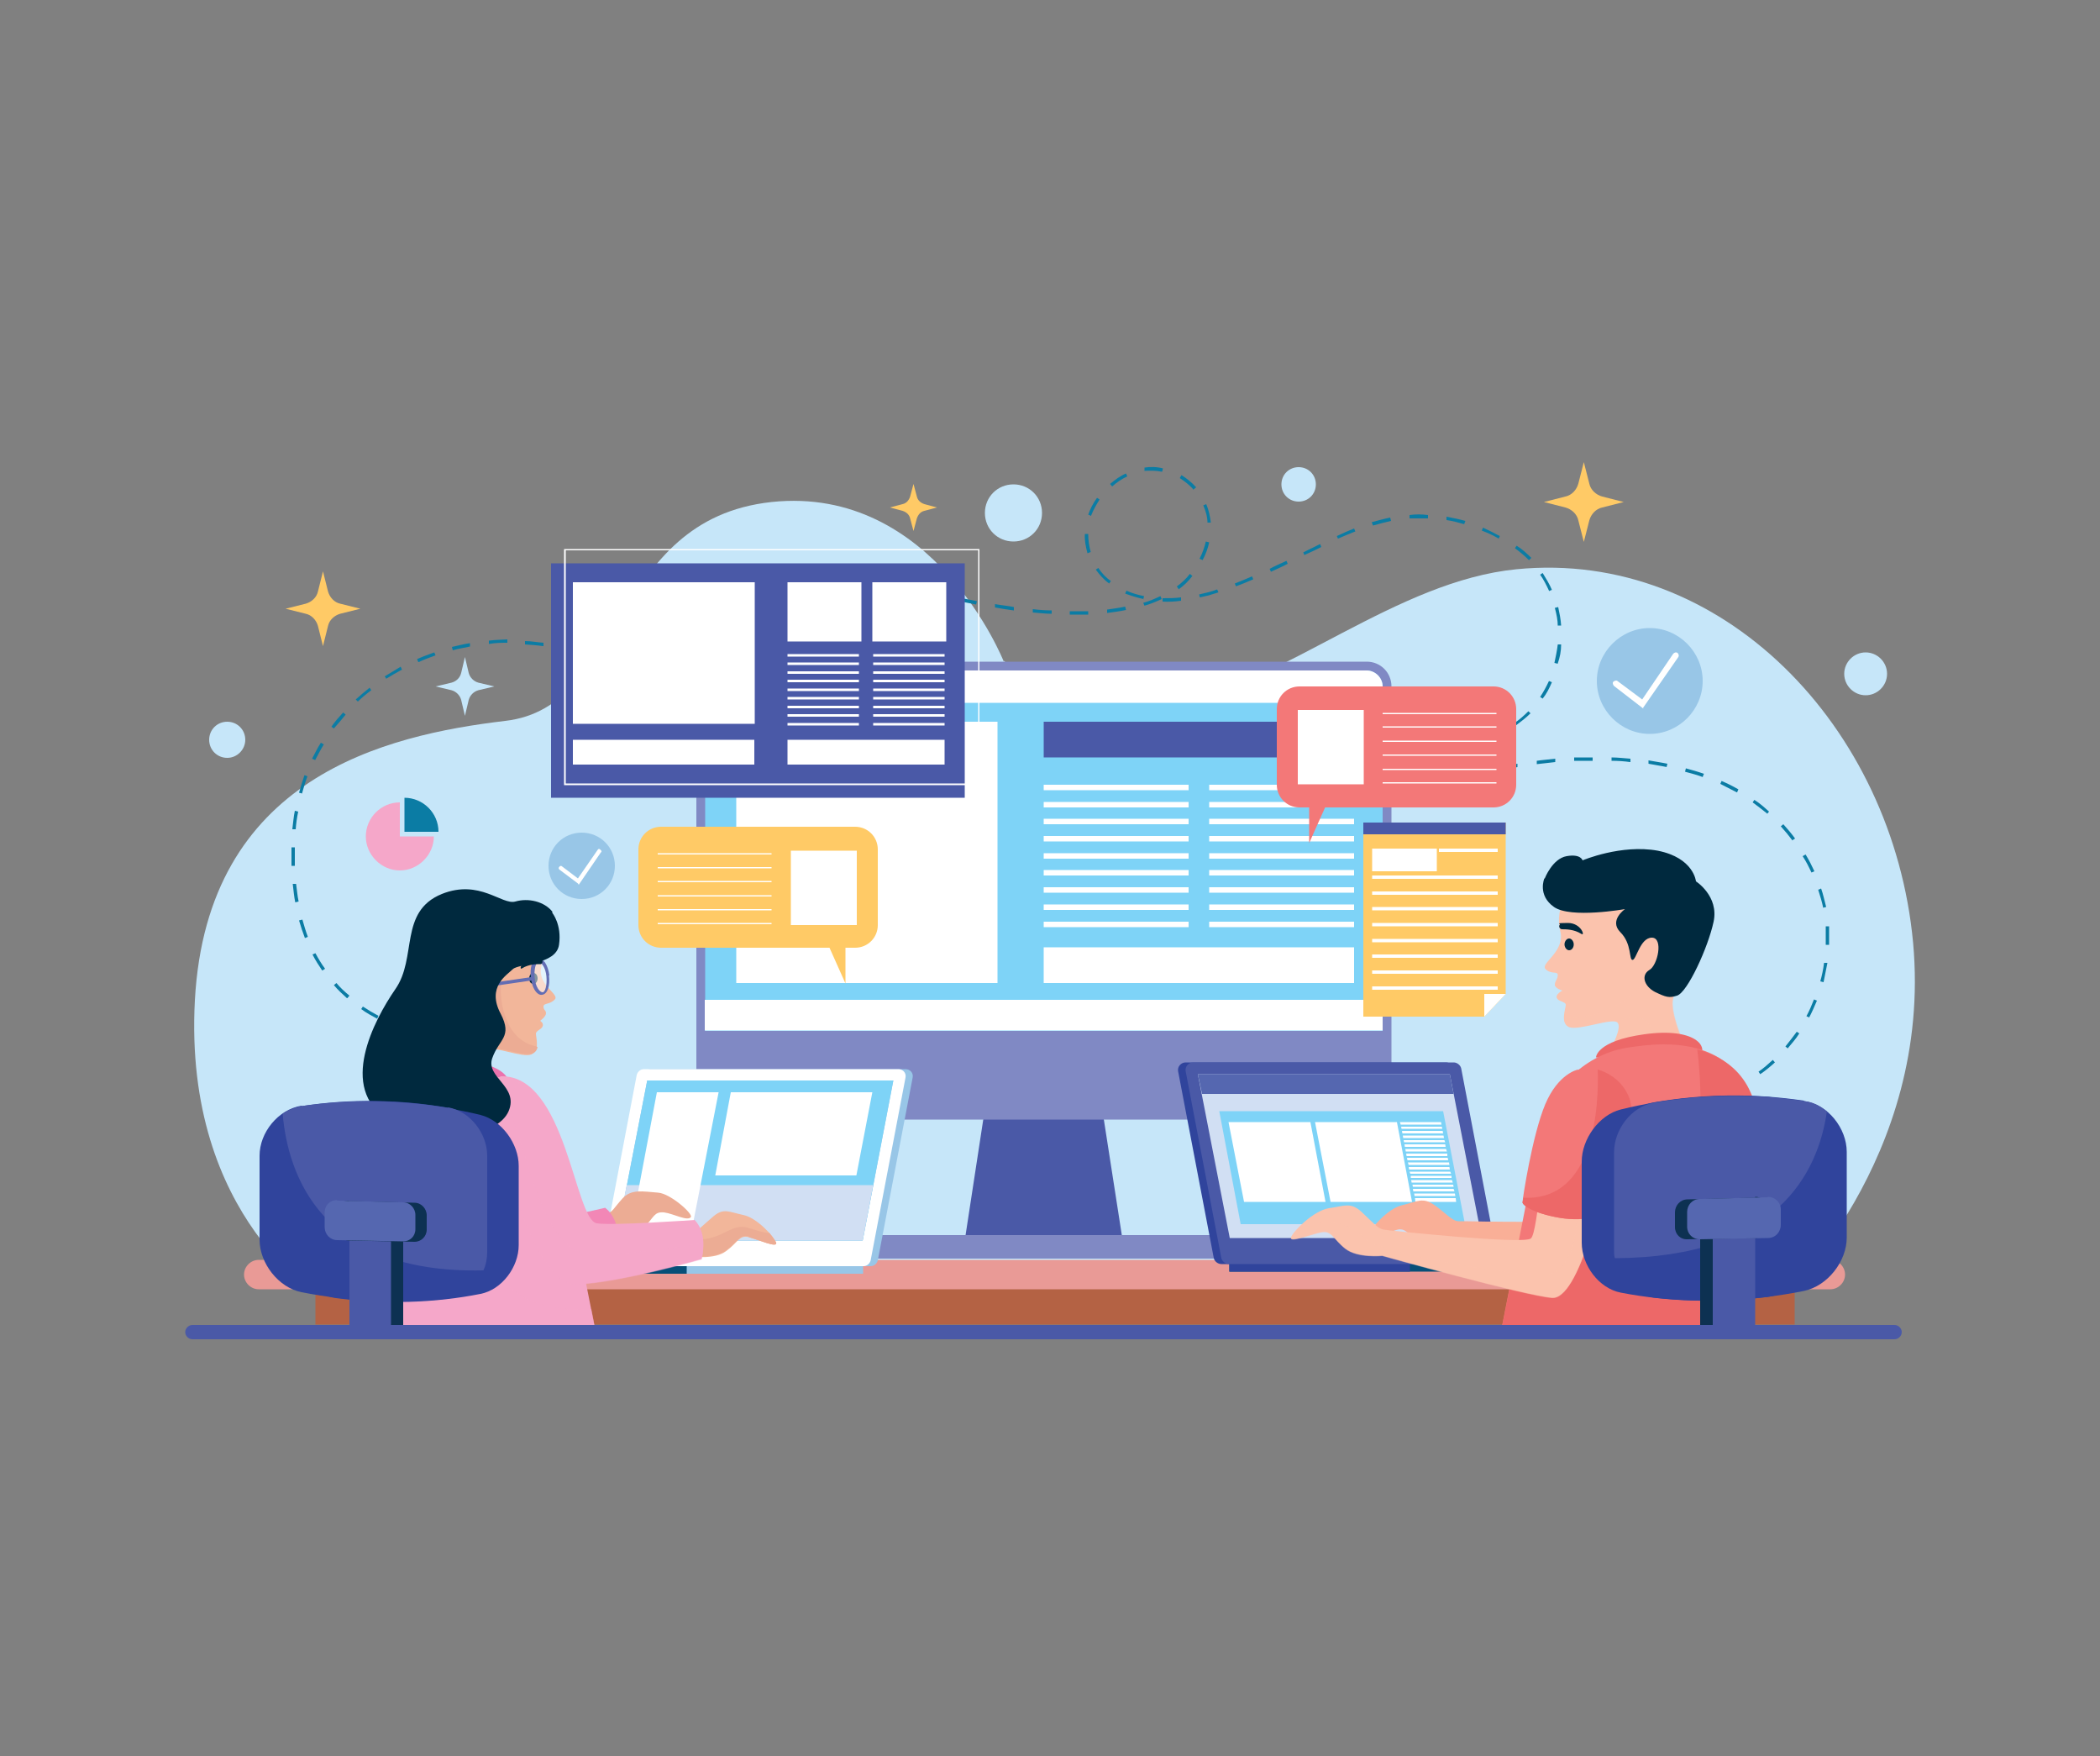 <?xml version="1.0" encoding="UTF-8"?>
<svg id="Layer_1" data-name="Layer 1" xmlns="http://www.w3.org/2000/svg" version="1.1" xmlns:xlink="http://www.w3.org/1999/xlink" viewBox="0 0 500 418">
  <rect x="0" y="0" width="500" height="418" fill="#808080" stroke="none"/>
  <defs>
    <style>
      .cls-1 {
        fill: #30449c;
      }

      .cls-1, .cls-2, .cls-3, .cls-4, .cls-5, .cls-6, .cls-7, .cls-8, .cls-9, .cls-10, .cls-11, .cls-12, .cls-13, .cls-14, .cls-15, .cls-16, .cls-17, .cls-18, .cls-19, .cls-20, .cls-21, .cls-22, .cls-23, .cls-24, .cls-25, .cls-26, .cls-27 {
        stroke-width: 0px;
      }

      .cls-2 {
        fill: #c6e6f9;
      }

      .cls-3 {
        fill: #4a59a7;
      }

      .cls-28 {
        mix-blend-mode: multiply;
      }

      .cls-28, .cls-29, .cls-30 {
        isolation: isolate;
      }

      .cls-28, .cls-30 {
        opacity: .5;
      }

      .cls-4 {
        fill: #d1dff3;
      }

      .cls-5 {
        fill: #7ed3f7;
      }

      .cls-6 {
        fill: #5567b0;
      }

      .cls-7 {
        fill: #f2b69a;
      }

      .cls-31 {
        clip-path: url(#clippath-2);
      }

      .cls-8 {
        fill: #0b7ca4;
      }

      .cls-9 {
        fill: #636db3;
      }

      .cls-10 {
        fill: #e99a96;
      }

      .cls-32 {
        clip-path: url(#clippath-6);
      }

      .cls-11 {
        fill: #f287b6;
      }

      .cls-12 {
        fill: #eb73ad;
      }

      .cls-13 {
        fill: none;
      }

      .cls-33 {
        clip-path: url(#clippath-7);
      }

      .cls-34 {
        clip-path: url(#clippath-1);
      }

      .cls-35 {
        clip-path: url(#clippath-4);
      }

      .cls-14 {
        fill: #ed6868;
      }

      .cls-15 {
        fill: #b46244;
      }

      .cls-16 {
        fill: #fbc3ad;
      }

      .cls-17 {
        fill: #8089c4;
      }

      .cls-18 {
        fill: #0d3152;
      }

      .cls-19 {
        fill: #ecac94;
      }

      .cls-36 {
        clip-path: url(#clippath-9);
      }

      .cls-37 {
        clip-path: url(#clippath);
      }

      .cls-20 {
        fill: #ffca66;
      }

      .cls-21 {
        fill: #00293e;
      }

      .cls-22 {
        fill: #98c6e7;
      }

      .cls-38 {
        clip-path: url(#clippath-3);
      }

      .cls-39 {
        clip-path: url(#clippath-8);
      }

      .cls-23 {
        fill: #f37878;
      }

      .cls-24 {
        fill: #fff;
      }

      .cls-40 {
        clip-path: url(#clippath-5);
      }

      .cls-25 {
        fill: #f5a7c9;
      }

      .cls-26 {
        fill: #074f78;
      }

      .cls-27 {
        fill: #f9af97;
      }
    </style>
    <clipPath id="clippath">
      <rect class="cls-13" x="372.3" y="216.3" width="33.6" height="32.4"/>
    </clipPath>
    <clipPath id="clippath-1">
      <rect class="cls-13" x="372.4" y="216.6" width="33.4" height="31.8"/>
    </clipPath>
    <clipPath id="clippath-2">
      <rect class="cls-13" x="307" y="270.2" width="75.7" height="39.3"/>
    </clipPath>
    <clipPath id="clippath-3">
      <rect class="cls-13" x="307.3" y="270.7" width="75.1" height="38.4"/>
    </clipPath>
    <clipPath id="clippath-4">
      <rect class="cls-13" x="85" y="254.5" width="57.2" height="63"/>
    </clipPath>
    <clipPath id="clippath-5">
      <rect class="cls-13" x="85.5" y="254.7" width="56.5" height="62.8"/>
    </clipPath>
    <clipPath id="clippath-6">
      <rect class="cls-13" x="116.2" y="256.3" width="51.5" height="49.7"/>
    </clipPath>
    <clipPath id="clippath-7">
      <rect class="cls-13" x="116.5" y="256.3" width="50.9" height="49.5"/>
    </clipPath>
    <clipPath id="clippath-8">
      <rect class="cls-13" x="126.7" y="228.5" width="4" height="8.1"/>
    </clipPath>
    <clipPath id="clippath-9">
      <rect class="cls-13" x="126.8" y="228.6" width="3.8" height="7.9"/>
    </clipPath>
  </defs>
  <g class="cls-29">
    <g id="Layer_1-2" data-name="Layer 1">
      <g>
        <g>
          <path class="cls-2" d="M248.1,122.1c0,3.8-3,6.8-6.8,6.8s-6.8-3-6.8-6.8,3-6.8,6.8-6.8,6.8,3,6.8,6.8"/>
          <path class="cls-2" d="M313.3,115.3c0,2.3-1.8,4.1-4.1,4.1s-4.1-1.8-4.1-4.1,1.8-4.1,4.1-4.1,4.1,1.8,4.1,4.1"/>
          <path class="cls-2" d="M449.3,160.4c0,2.8-2.3,5.1-5.1,5.1s-5.1-2.3-5.1-5.1,2.3-5.1,5.1-5.1,5.1,2.3,5.1,5.1"/>
          <path class="cls-2" d="M58.4,176.1c0,2.3-1.9,4.3-4.3,4.3s-4.3-1.9-4.3-4.3,1.9-4.3,4.3-4.3,4.3,1.9,4.3,4.3"/>
          <path class="cls-2" d="M239,157.5s-16.6-42.1-55.3-38c-38.7,4.2-34.7,48.8-63.4,52.1-28.6,3.4-71,13.4-73.9,66.5-2.8,52.2,30.8,71.2,30.8,71.2h346.8s36.2-33.4,31.5-84.9c-4.8-51.5-45.6-93.7-94.4-88.9-28.5,2.8-54.6,26.6-82.2,32.8-27.6,6.2-39.8-11-39.8-11"/>
          <path class="cls-22" d="M405.4,162.1c0,6.9-5.7,12.6-12.6,12.6s-12.6-5.7-12.6-12.6,5.7-12.6,12.6-12.6,12.6,5.7,12.6,12.6"/>
          <path class="cls-24" d="M391.3,168.7l-7-5.4c-.3-.3-.4-.8-.2-1,.3-.3.8-.4,1-.2l5.9,4.4,7.4-10.9c.3-.3.7-.4,1-.2.3.3.4.7.2,1l-8.4,12.1h0Z"/>
          <path class="cls-22" d="M146.4,206.1c0,4.4-3.5,7.9-7.9,7.9s-7.9-3.5-7.9-7.9,3.5-7.9,7.9-7.9,7.9,3.5,7.9,7.9"/>
          <path class="cls-24" d="M137.6,210.3l-4.4-3.3c-.2-.2-.3-.4,0-.7.2-.2.4-.3.7,0l3.7,2.8,4.7-6.8c.2-.3.4-.3.7,0s.3.4,0,.7l-5.2,7.6h0Z"/>
          <path class="cls-25" d="M95.2,191c-4.5,0-8.1,3.7-8.1,8.1s3.7,8.1,8.1,8.1,8.1-3.7,8.1-8.1h-8.1v-8.1Z"/>
          <path class="cls-8" d="M96.3,189.9v8.1h8.1c0-4.5-3.7-8.1-8.1-8.1"/>
          <rect class="cls-15" x="75.1" y="300.4" width="352.2" height="14.9"/>
          <polygon class="cls-3" points="267.3 295.3 229.7 295.3 235.9 254.8 261 254.8 267.3 295.3"/>
          <path class="cls-17" d="M325.4,157.5h-153.7c-3.3,0-5.9,2.6-5.9,5.9v97.2c0,3.3,2.6,5.9,5.9,5.9h153.7c3.3,0,5.9-2.6,5.9-5.9v-97.2c0-3.3-2.6-5.9-5.9-5.9"/>
          <path class="cls-5" d="M329.2,245.4v-82c0-2.1-1.8-3.8-3.8-3.8h-153.7c-2.1,0-3.8,1.8-3.8,3.8v82h161.4Z"/>
          <path class="cls-24" d="M329.2,167.3v-3.9c0-2.1-1.8-3.8-3.8-3.8h-153.7c-2.1,0-3.8,1.8-3.8,3.8v3.9h161.4Z"/>
          <rect class="cls-24" x="167.8" y="238" width="161.4" height="7.3"/>
          <path class="cls-17" d="M294.4,294h-91.6c-1.6,0-2.8,1.3-2.8,2.8s1.3,2.8,2.8,2.8h91.6c1.6,0,2.8-1.3,2.8-2.8s-1.3-2.8-2.8-2.8"/>
          <rect class="cls-24" x="175.3" y="171.8" width="62.2" height="62.2"/>
          <rect class="cls-3" x="248.5" y="171.8" width="73.9" height="8.5"/>
          <rect class="cls-24" x="248.5" y="186.8" width="34.5" height="1.3"/>
          <rect class="cls-24" x="287.9" y="186.8" width="34.5" height="1.3"/>
          <rect class="cls-24" x="248.5" y="190.9" width="34.5" height="1.3"/>
          <rect class="cls-24" x="287.9" y="190.9" width="34.5" height="1.3"/>
          <rect class="cls-24" x="248.5" y="194.9" width="34.5" height="1.3"/>
          <rect class="cls-24" x="287.9" y="194.9" width="34.5" height="1.3"/>
          <rect class="cls-24" x="248.5" y="199" width="34.5" height="1.3"/>
          <rect class="cls-24" x="287.9" y="199" width="34.5" height="1.3"/>
          <rect class="cls-24" x="248.5" y="203.1" width="34.5" height="1.3"/>
          <rect class="cls-24" x="287.9" y="203.1" width="34.5" height="1.3"/>
          <rect class="cls-24" x="248.5" y="207.1" width="34.5" height="1.3"/>
          <rect class="cls-24" x="287.9" y="207.1" width="34.5" height="1.3"/>
          <rect class="cls-24" x="248.5" y="211.2" width="34.5" height="1.3"/>
          <rect class="cls-24" x="287.9" y="211.2" width="34.5" height="1.3"/>
          <rect class="cls-24" x="248.5" y="215.3" width="34.5" height="1.3"/>
          <rect class="cls-24" x="287.9" y="215.3" width="34.5" height="1.3"/>
          <rect class="cls-24" x="248.5" y="219.4" width="34.5" height="1.3"/>
          <rect class="cls-24" x="287.9" y="219.4" width="34.5" height="1.3"/>
          <rect class="cls-24" x="248.5" y="225.5" width="73.9" height="8.5"/>
          <polygon class="cls-20" points="358.5 236.6 358.5 195.8 324.6 195.8 324.6 242 353.4 242 358.5 236.6"/>
          <rect class="cls-24" x="326.7" y="202" width="15.4" height="5.4"/>
          <rect class="cls-3" x="324.6" y="195.8" width="33.9" height="2.8"/>
          <rect class="cls-24" x="342.6" y="202" width="14" height=".8"/>
          <rect class="cls-24" x="326.7" y="208.4" width="29.9" height=".8"/>
          <rect class="cls-24" x="326.7" y="212.2" width="29.9" height=".8"/>
          <rect class="cls-24" x="326.7" y="215.9" width="29.9" height=".8"/>
          <rect class="cls-24" x="326.7" y="219.7" width="29.9" height=".8"/>
          <rect class="cls-24" x="326.7" y="223.5" width="29.9" height=".8"/>
          <rect class="cls-24" x="326.7" y="227.2" width="29.9" height=".8"/>
          <rect class="cls-24" x="326.7" y="231" width="29.9" height=".8"/>
          <rect class="cls-24" x="326.7" y="234.8" width="29.9" height=".8"/>
          <polygon class="cls-24" points="358.5 236.6 353.4 242 353.4 236.6 358.5 236.6"/>
          <path class="cls-10" d="M435.8,299.9H61.6c-1.9,0-3.5,1.6-3.5,3.5s1.6,3.5,3.5,3.5h374.2c1.9,0,3.5-1.6,3.5-3.5s-1.6-3.5-3.5-3.5"/>
          <rect class="cls-26" x="292.7" y="300.4" width="94.3" height="2.3"/>
          <rect class="cls-1" x="292.7" y="300.4" width="43" height="2.3"/>
          <path class="cls-1" d="M352.8,300.9h-62c-.8,0-1.6-.6-1.8-1.4l-8.5-44.5c-.2-1.1.7-2.1,1.8-2.1h62c.8,0,1.6.6,1.8,1.4l8.5,44.5c.2,1.1-.7,2.1-1.8,2.1"/>
          <path class="cls-3" d="M354.6,300.9h-62c-.8,0-1.6-.6-1.8-1.4l-8.5-44.5c-.2-1.1.7-2.1,1.8-2.1h62c.8,0,1.6.6,1.8,1.4l8.5,44.5c.2,1.1-.7,2.1-1.8,2.1"/>
          <polygon class="cls-4" points="352.8 294.7 345.2 255.7 285.2 255.7 292.8 294.7 352.8 294.7"/>
          <polygon class="cls-5" points="290.3 264.5 295.4 291.4 348.8 291.4 343.6 264.5 290.3 264.5"/>
          <polygon class="cls-24" points="335.6 278.9 335.8 279.4 345.5 279.4 345.3 278.9 335.6 278.9"/>
          <polygon class="cls-24" points="335.9 279.9 335.9 280.4 345.6 280.4 345.6 279.9 335.9 279.9"/>
          <polygon class="cls-24" points="335.4 277.8 335.5 278.4 345.2 278.4 345.1 277.8 335.4 277.8"/>
          <polygon class="cls-24" points="335.2 276.7 335.4 277.3 345.1 277.3 345 276.7 335.2 276.7"/>
          <polygon class="cls-24" points="336 280.9 336.1 281.5 345.9 281.5 345.7 280.9 336 280.9"/>
          <polygon class="cls-24" points="336.3 282 336.4 282.5 346.1 282.5 346 282 336.3 282"/>
          <polygon class="cls-24" points="343.2 267.7 343.1 267.1 333.3 267.1 333.5 267.7 343.2 267.7"/>
          <polygon class="cls-24" points="336.4 283 336.5 283.6 346.3 283.6 346.1 283 336.4 283"/>
          <polygon class="cls-24" points="346.5 284.7 346.4 284.1 336.7 284.1 336.8 284.7 346.5 284.7"/>
          <polygon class="cls-24" points="333.6 268.2 333.7 268.7 343.4 268.7 343.3 268.2 333.6 268.2"/>
          <polygon class="cls-24" points="335 275.6 335.1 276.2 344.8 276.2 344.7 275.6 335 275.6"/>
          <polygon class="cls-24" points="334.2 271.4 334.3 271.9 344.1 271.9 343.9 271.4 334.2 271.4"/>
          <polygon class="cls-24" points="334 270.3 334.1 270.9 343.8 270.9 343.7 270.3 334 270.3"/>
          <polygon class="cls-24" points="336.9 285.2 337 286.1 346.7 286.1 346.6 285.2 336.9 285.2"/>
          <polygon class="cls-24" points="333.8 269.2 333.9 269.8 343.6 269.8 343.5 269.2 333.8 269.2"/>
          <polygon class="cls-24" points="334.4 272.4 334.5 273 344.2 273 344.1 272.4 334.4 272.4"/>
          <polygon class="cls-24" points="334.8 274.6 334.9 275.2 344.6 275.2 344.6 274.6 334.8 274.6"/>
          <polygon class="cls-24" points="334.6 273.5 334.7 274.1 344.5 274.1 344.3 273.5 334.6 273.5"/>
          <polygon class="cls-24" points="315.6 286.1 312 267.1 292.5 267.1 296.2 286.1 315.6 286.1"/>
          <polygon class="cls-24" points="336.2 286.1 332.6 267.1 313.1 267.1 316.8 286.1 336.2 286.1"/>
          <polygon class="cls-6" points="346.1 260.4 345.2 255.7 285.2 255.7 286.2 260.4 346.1 260.4"/>
          <path class="cls-8" d="M96.1,244.9s-.8-.2-2.2-.7l.3-.7c1.3.4,2.1.6,2.1.6l-.2.8h0Z"/>
          <path class="cls-8" d="M89.8,242.5c-1.3-.7-2.6-1.4-3.8-2.3l.4-.6c1.2.8,2.4,1.5,3.7,2.2l-.3.7h0ZM82.6,237.6c-1.1-1-2.2-2-3.1-3.1l.6-.5c.9,1.1,2,2.1,3.1,3l-.5.6h0ZM76.7,231c-.8-1.2-1.6-2.4-2.3-3.8l.7-.3c.7,1.3,1.4,2.5,2.3,3.7l-.6.4h0ZM72.6,223.3c-.5-1.3-1-2.8-1.4-4.2l.8-.2c.4,1.4.8,2.8,1.3,4.1l-.7.3ZM70.3,214.8c-.3-1.4-.4-2.8-.6-4.4h.8c.2,1.4.3,2.8.6,4.2l-.8.2ZM69.4,206.1v-4.4h.8v4.4h-.8ZM70.4,197.4h-.8c.2-1.5.3-3,.6-4.4l.8.2c-.3,1.4-.5,2.8-.6,4.3M72,188.9l-.8-.2c.4-1.4.8-2.8,1.3-4.2l.7.3c-.5,1.3-.9,2.7-1.3,4.1M75,180.9l-.7-.3c.7-1.3,1.3-2.6,2.1-3.8l.7.4c-.8,1.3-1.4,2.5-2.1,3.8M79.5,173.4l-.6-.4c.8-1.2,1.8-2.3,2.8-3.4l.6.5c-.9,1.1-1.8,2.2-2.8,3.3M85.2,167l-.5-.5c1.1-1,2.2-1.9,3.3-2.8l.4.6c-1.2.9-2.3,1.8-3.3,2.8M92,161.6l-.4-.6c1.3-.8,2.5-1.5,3.8-2.3l.3.7c-1.3.7-2.5,1.4-3.8,2.2M99.6,157.6l-.3-.7c1.3-.6,2.7-1.1,4.1-1.6l.3.7c-1.3.5-2.8,1-4,1.6M137.8,155.6c-1.3-.4-2.8-.8-4.2-1.1l.2-.8c1.4.3,2.8.7,4.3,1.2,0,0-.3.7-.3.7ZM107.8,154.8l-.2-.8c1.4-.3,2.8-.7,4.3-.9v.8c-1.3.3-2.8.5-4.1.9M129.3,153.8c-1.4-.2-2.8-.3-4.3-.4v-.8c1.5,0,2.9.3,4.4.4v.8h-.2ZM116.4,153.3v-.8c1.4-.2,2.8-.2,4.4-.3v.8c-1.4,0-2.8,0-4.4.3"/>
          <path class="cls-8" d="M144,158c-.7-.3-1.3-.6-2-.8l.3-.7c.7.3,1.4.6,2.1.9l-.3.7h0Z"/>
          <path class="cls-8" d="M344.5,176.8v-.8h3.7v.8c-1.2,0-2.4,0-3.7,0M352.7,176.2l-.2-.8c1.4-.3,2.8-.8,4.2-1.3l.3.7c-1.3.6-2.8,1-4.3,1.3M361,172.7l-.4-.6c1.2-.8,2.3-1.8,3.3-2.8l.5.5c-1.1,1.1-2.3,2-3.5,2.9M367.3,166.3l-.6-.4c.8-1.2,1.5-2.5,2.1-3.8l.7.3c-.6,1.4-1.3,2.8-2.2,3.9M370.9,158l-.8-.2c.3-1.4.6-2.8.8-4.4h.8c0,1.6-.3,3.1-.8,4.5M250.3,146.1c-1.4,0-2.9-.2-4.4-.3v-.8c1.6.2,3.1.3,4.5.3v.8h0ZM254.7,146.3v-.8h4.4v.8h-4.4M241.3,145.3c-1.4-.2-2.9-.4-4.4-.7v-.8c1.6.3,3.1.4,4.5.7v.8h0ZM263.6,145.9v-.8c1.4-.2,2.9-.4,4.3-.7l.2.8c-1.4.3-2.9.5-4.4.7M232.4,143.9c-2.7-.5-4.4-.9-4.4-.9l.2-.8s1.7.4,4.4.9l-.2.8h0ZM370.9,149.1c0-1.5-.3-2.9-.7-4.4l.8-.2c.3,1.4.6,2.9.7,4.4h-.8ZM272.5,144.2l-.3-.7c1.5-.4,2.8-1,4.1-1.6l.3.7c-1.3.6-2.7,1.2-4.2,1.6M276.8,143.2v-.8c1.4,0,2.9,0,4.4-.2v.8c-1.4.2-3,.3-4.4.2M272.3,142.6c-1.5-.3-3-.8-4.4-1.3l.3-.7c1.3.6,2.7,1,4.2,1.3l-.2.8h0ZM285.7,142.3l-.2-.8c.7-.2,1.4-.3,2.1-.5.8-.2,1.4-.4,2.2-.7l.3.7c-.8.3-1.4.4-2.2.7-.8.2-1.4.3-2.2.5M280.6,140.2l-.4-.6c1.2-.9,2.3-1.9,3.1-3l.6.5c-.9,1.2-2,2.3-3.3,3.2M264.1,138.9c-1.3-.9-2.3-2.1-3.2-3.3l.6-.4c.8,1.2,1.8,2.3,3,3.1l-.4.6h0ZM294.3,139.6l-.3-.7c1.3-.5,2.7-1.1,4.1-1.7l.3.7c-1.4.6-2.8,1.2-4.2,1.7M368.8,140.6c-.6-1.3-1.3-2.7-2.1-3.8l.6-.4c.8,1.3,1.6,2.6,2.2,4l-.7.3h0ZM302.6,136.1l-.3-.7c1.3-.7,2.7-1.3,4-1.9l.3.7c-1.3.7-2.7,1.3-4,1.9M286.3,133.3l-.7-.3c.7-1.3,1.2-2.8,1.5-4.1l.8.2c-.3,1.4-.8,2.8-1.6,4.3M258.9,131.6c-.4-1.5-.7-3-.6-4.5h.8c0,1.5.2,2.9.6,4.3l-.8.3ZM310.6,132.2l-.3-.7c1.3-.7,2.7-1.3,4-2l.3.7c-1.3.7-2.7,1.3-4,1.9M364,133.3c-1-1-2.2-2-3.3-2.8l.4-.6c1.3.8,2.4,1.8,3.5,2.9l-.5.5h0ZM318.6,128.3l-.3-.7c1.5-.7,2.8-1.3,4.1-1.8l.3.7c-1.3.5-2.7,1.1-4.1,1.7M356.8,128.2c-1.3-.8-2.7-1.4-4-1.9l.3-.7c1.3.6,2.7,1.3,4,2l-.3.7h0ZM287.5,124.5c0-1.4-.4-2.8-1-4.2l.7-.3c.6,1.4.9,2.9,1.1,4.4h-.8,0ZM259.8,122.8l-.7-.3c.5-1.4,1.2-2.8,2.1-4l.6.4c-.8,1.3-1.5,2.5-2,3.8M326.9,125.1l-.3-.8c1.5-.4,2.9-.8,4.4-1.1l.2.8c-1.4.3-2.8.7-4.3,1.1M348.7,124.8c-1.4-.4-2.8-.8-4.3-1v-.8c1.6.3,3.1.6,4.5,1l-.3.8ZM335.6,123.4v-.8c1.4-.2,2.9-.2,4.4,0v.8c-1.5,0-2.9,0-4.4,0M264.8,115.8l-.5-.6c1.2-1,2.4-1.9,3.8-2.5l.3.7c-1.3.6-2.5,1.4-3.6,2.4M284.2,116.6c-.9-1.1-2.1-2-3.3-2.8l.4-.7c1.3.8,2.5,1.8,3.5,2.9,0,0-.6.5-.6.5ZM272.5,112.1v-.8c1.4-.2,2.9-.2,4.4.2l-.2.8c-1.4-.3-2.8-.3-4.4-.2"/>
          <path class="cls-8" d="M411,259.7l-.3-.8c1.3-.4,2.8-1,4.1-1.7l.3.7c-1.3.7-2.8,1.3-4.2,1.7M419.1,255.7l-.4-.6c1.2-.8,2.3-1.8,3.4-2.8l.5.6c-1.1,1-2.3,2-3.5,2.8M425.7,249.6l-.6-.5c.9-1.1,1.8-2.3,2.7-3.5l.6.4c-.8,1.3-1.8,2.4-2.8,3.6M430.8,242.2l-.7-.3c.7-1.3,1.3-2.7,1.8-4l.7.3c-.6,1.4-1.2,2.8-1.9,4.1M434.2,233.8l-.8-.2c.4-1.4.7-2.8.9-4.4h.8c-.3,1.6-.6,3.1-.9,4.5M435.5,224.9h-.8v-1.4c0-1,0-2,0-3h.8c0,.9,0,2,0,3v1.4M434.1,216.1c-.3-1.4-.7-2.8-1.2-4.3l.7-.3c.5,1.4.8,2.9,1.2,4.4l-.8.2h0ZM431.3,207.7c-.6-1.3-1.3-2.7-2.1-3.9l.7-.4c.8,1.3,1.5,2.7,2.1,4l-.7.3ZM426.8,200.1c-.9-1.2-1.8-2.3-2.8-3.4l.6-.5c1,1.1,2,2.3,2.8,3.4l-.6.4h0ZM420.8,193.7c-1.1-.9-2.3-1.8-3.5-2.7l.4-.6c1.3.8,2.4,1.8,3.5,2.8l-.5.6h0ZM413.5,188.6c-1.3-.7-2.6-1.3-3.9-2l.3-.7c1.4.6,2.8,1.3,4,2l-.3.7h0ZM405.5,185c-1.3-.5-2.8-.9-4.3-1.3l.2-.8c1.5.4,2.9.8,4.3,1.3l-.3.7h0ZM357.1,183.4l-.2-.8s1.7-.4,4.4-.8v.8c-2.6.4-4.2.8-4.3.8M396.9,182.6c-1.4-.3-2.9-.5-4.4-.8v-.8c1.6.3,3.1.5,4.5.8l-.2.8h0ZM365.9,181.9v-.8c1.3-.2,2.8-.3,4.4-.5v.8c-1.4.2-2.9.3-4.4.5M388.1,181.4c-1.4-.2-2.9-.3-4.4-.3v-.8c1.5,0,3,.2,4.5.3v.8h0ZM374.8,181.1v-.8c1.4,0,3,0,4.4,0v.8c-1.4,0-2.9,0-4.4,0"/>
          <path class="cls-16" d="M400.6,247.8s-3-6.8-2.3-10c1-4.6,11.5-14.9,5.8-24.1-5.7-9.2-15.9-9.7-23.1-7.1-7.3,2.6-11,9.3-9.5,15.1,1.2,4.9-4.9,7.6-3.5,9,1.3,1.3,2.9.4,2.9,1.4s-.7,1.4-.7,2.3,1.8,1.4,1.8,1.4c0,0-1.8.9-1.3,1.8.3.8,2.1.8,2.1,1.6s-1.4,4.4.8,5.3c2.3.9,10.3-2.3,11.5-1.1s-1.5,6-1.5,6l16.9-1.4h0Z"/>
        </g>
        <g>
          <g class="cls-28">
            <g class="cls-37">
              <g class="cls-34">
                <path class="cls-16" d="M386.8,238.1c-6.2,4-11.5,4.4-14.4,4.2,0,.8.3,1.7,1.3,2,2.3.8,9.8-2.2,11.5-1.2,2.1-.7,3.9-1.1,5.6-.6,3,1,2.5,4.2,2.8,5.8l7.1-.6s-3-6.8-2.3-10c.8-4.1,9.3-12.8,7.1-21.1-4.6.9-9.2,2.3-9.2,2.3,0,0,0,13.2-9.5,19.2"/>
              </g>
            </g>
          </g>
          <path class="cls-14" d="M380,251.7s0-3.9,11.5-5.5c12.1-1.7,15.6,3,13,5.5-2.5,2.5-24.5,0-24.5,0"/>
          <path class="cls-27" d="M385.8,263.5c-2.7,2.7-1.8,24.5-3.4,26.2s-33.6,1-33.6,1h-1.5c-1.5,0-2.9-1.8-5.7-3.8s-4.1-.9-7.8,0c-3.6.8-8,6.2-8.4,7.7-.3,1.4,4.6-1.1,7-1.8,2.4-.8,2.9,1.3,6,3.4s9,.9,9,.9c0,0,34.6,6.5,41.1,6.5s10.2-26.2,10.2-33-10.4-9.8-13.1-7.1"/>
          <path class="cls-23" d="M366.4,270.6c2.2-11,10.5-19.4,20.9-21.2,2.7-.4,5.6-.8,8.9-.8,17.8,0,22.9,12.5,22.9,24.6s-6.4,44.1-6.4,44.1h-55.4l9.2-46.8h0Z"/>
          <path class="cls-14" d="M404.1,249.7c.4,3.2.8,7.6.8,13.8,0,27.9-16.9,33.3-24.9,33.3s-12.4-.5-18.5-.6l-4.2,21.3h55.4s6.4-32,6.4-44.1-3.5-20.4-15-23.6"/>
          <path class="cls-16" d="M370.1,268.9c-2.9,2.4-3.8,24.3-5.6,25.9-1.8,1.5-33.5-1.9-33.5-1.9l-1.5-.2c-1.5-.2-2.8-1.9-5.4-4.3-2.6-2.3-4-1.3-7.7-.8-3.7.6-8.5,5.5-9,6.9-.5,1.4,4.7-.7,7.2-1.2s2.8,1.6,5.7,3.9c2.9,2.3,8.8,1.7,8.8,1.7,0,0,34,9.5,40.4,10,6.4.6,12.4-25.3,13-32,.6-6.8-9.5-10.6-12.4-8.2"/>
        </g>
        <g>
          <g class="cls-28">
            <g class="cls-31">
              <g class="cls-38">
                <path class="cls-16" d="M382.5,277.1c.3-2.7-1.2-4.9-3.2-6.4-2.2,6.7-3.8,14-3.8,14,0,0,1.4,18.8-8.2,18.8s-39.1-5.6-41.8-8.3-5.9-4.4-9.9-4.1c-2,0-4.4.8-5.9.7-1.3,1.2-2.1,2.3-2.3,2.8-.5,1.4,4.7-.7,7.2-1.2s2.8,1.6,5.7,3.9c2.9,2.3,8.8,1.7,8.8,1.7,0,0,34,9.5,40.4,10,6.4.6,12.4-25.3,13-32"/>
              </g>
            </g>
          </g>
          <path class="cls-23" d="M375.7,254.6s-4.7.9-7.8,8.3c-3.1,7.4-5.4,22.6-5.4,23.3,0,.7,2.5,2.6,8.9,3.7,6.4,1,11.6-1,11.6-1,0,0,6.9-20.2,5.2-26.6-1.8-6.5-9-9-12.5-7.6"/>
          <path class="cls-14" d="M388.2,262.2c-1.2-4.2-4.6-6.7-7.8-7.6.3,8.3-.6,31.4-17.7,30.5,0,.6-.2,1-.2,1.1,0,.7,2.5,2.6,8.9,3.7s11.6-1,11.6-1c0,0,6.9-20.2,5.2-26.6"/>
          <path class="cls-1" d="M421.1,261.1c-12-.8-23.8.2-35.2,3-5.2,1.3-9.3,7.1-9.3,12.4v19.3c0,5.4,4.1,10.9,9.3,11.9,11.4,2.2,23.3,2.5,35.2,1,5.6-.8,10.2-6.3,10.2-11.9v-24.4c0-5.6-4.5-10.9-10.2-11.3"/>
          <path class="cls-1" d="M429.5,262c-12.1-1.8-24.1-1.6-35.7.4-5.4.9-9.5,6.4-9.5,11.8v23.4c0,5.4,4.2,10.6,9.5,11.3,11.6,1.3,23.7.8,35.7-1.6,5.7-1.2,10.2-7.1,10.2-12.7v-20.4c0-5.6-4.5-11.4-10.2-12.1"/>
          <path class="cls-3" d="M434.9,264.5c-1.6-1.3-3.3-2.2-5.4-2.4-12.1-1.8-24.1-1.6-35.7.4-5.4.9-9.5,6.4-9.5,11.8v23.4c0,.6,0,1.3.2,1.8,38.5-.2,48.4-20.2,50.5-35.1"/>
          <path class="cls-18" d="M409.8,289.1h0c-2.8,0-5,2.3-5,5.1v22.7h10v-22.8c0-2.8-2.3-5-5-4.9"/>
          <path class="cls-3" d="M412.8,289.1h0c-2.8,0-5,2.3-5,5.2v22.7h10.1v-22.9c0-2.8-2.3-5-5.1-4.9"/>
          <path class="cls-18" d="M417.9,285.1l-16.1.4c-1.7,0-3,1.4-3,3.1v3.5c0,1.7,1.3,3,3,2.9l16.1-.3c1.7,0,3.1-1.4,3.1-3.2v-3.6c0-1.7-1.4-3-3.1-3"/>
          <path class="cls-6" d="M420.9,285l-16.2.4c-1.7,0-3,1.4-3,3.1v3.5c0,1.7,1.3,3,3,3l16.2-.3c1.8,0,3.1-1.4,3.1-3.2v-3.6c0-1.7-1.4-3-3.1-3"/>
          <path class="cls-21" d="M367.7,209.1s-1.7,4,2.3,6.8,16.9.5,16.9.5c0,0-3.9,2.7-1.1,5.5,2.8,2.8,2,6.6,2.9,6.6s1.8-5.3,4.6-5.3,1.4,6.6-.6,7.7c-2,1.2-1.3,3.8,1.3,5.2,2.7,1.3,3.4,1.5,5.3.9,2.5-.8,7.4-11.5,8.7-17.6s-4.2-9.6-4.2-9.6c0,0-.5-5.6-9.1-7.3-8.7-1.6-17.9,2.3-17.9,2.3,0,0-.4-1.6-3.8-1s-5.2,5.3-5.2,5.3"/>
          <path class="cls-21" d="M374.7,224.8c0,.8-.5,1.4-1.1,1.4s-1.1-.7-1.1-1.4.5-1.4,1.1-1.4,1.1.7,1.1,1.4"/>
          <path class="cls-21" d="M371.4,220.1c-.4.4,0,1.1.5,1.1.9,0,2.9,0,4.6,1.1,1,.7,0-2.6-3.2-2.6s-1.7.2-1.9.4"/>
          <rect class="cls-26" x="113.3" y="300.9" width="92.1" height="2.3"/>
          <rect class="cls-22" x="163.5" y="300.9" width="42" height="2.3"/>
          <path class="cls-22" d="M146.7,301.4h60.6c.8,0,1.5-.6,1.7-1.4l8.3-43.5c.2-1.1-.6-2-1.7-2h-60.6c-.8,0-1.5.6-1.7,1.4l-8.3,43.5c-.2,1.1.6,2,1.7,2"/>
          <path class="cls-24" d="M145,301.4h60.6c.8,0,1.5-.6,1.7-1.4l8.3-43.5c.2-1.1-.6-2-1.7-2h-60.6c-.8,0-1.5.6-1.7,1.4l-8.3,43.5c-.2,1.1.6,2,1.7,2"/>
          <polygon class="cls-22" points="146.7 295.3 154.1 257.2 212.7 257.2 205.4 295.3 146.7 295.3"/>
          <polygon class="cls-5" points="146.7 295.3 154.1 257.2 212.7 257.2 205.4 295.3 146.7 295.3"/>
          <polygon class="cls-24" points="203.9 279.8 207.7 260 174 260 170.3 279.8 203.9 279.8"/>
          <polygon class="cls-4" points="149.2 282.1 146.7 295.3 205.4 295.3 207.9 282.1 149.2 282.1"/>
          <polygon class="cls-24" points="171.1 260 156.4 260 150.3 292.3 164.8 292.3 171.1 260"/>
          <path class="cls-7" d="M102.3,253.8s2.8-6.2,2.1-9.2c-.9-4.3-10.5-13.6-5.3-22s14.5-8.9,21.1-6.4c6.6,2.4,10,8.5,8.7,13.8-1.1,4.5,4.4,6.6,3.2,7.9s-2.7.8-2.7,1.7.6.8.6,1.6-1.4,1.8-1.4,1.8c0,0,.9.5.6,1.3s-1.6,1-1.6,1.8,1,4-1.1,4.9-9.1-2.2-10.3-1c-1.2,1.2,1.3,5.4,1.3,5.4l-15.4-1.3h.2Z"/>
          <path class="cls-19" d="M127.8,249.1c-2.3-.4-4.8-1.8-6.5-4.9-4.5-8.6-.2-17.2-.2-17.2,0,0-1.3-9-6.2-9s-9.6,2.6-16.3,5.5c-4.1,8.2,4.9,17.1,5.8,21.2.7,3-2.1,9.2-2.1,9.2l15.4,1.3s-2.6-4.3-1.3-5.4c1.2-1.2,8.2,1.8,10.3,1,.8-.3,1.1-.8,1.3-1.5"/>
          <path class="cls-21" d="M126,232.9c0,.8.4,1.3,1,1.3s1-.6,1-1.3-.4-1.3-1-1.3-1,.6-1,1.3"/>
          <path class="cls-12" d="M121,257.3s0-3.6-10.5-5c-11-1.5-14.1,2.7-11.9,5,2.3,2.3,22.4,0,22.4,0"/>
          <path class="cls-19" d="M145.6,294.5s5.4,0,7.8-2.4c2.4-2.4,2.3-3.7,4.7-3.5,2.3.3,5.6,2.2,6.4,1.1.5-.8-4.9-5.6-7.8-5.8-3.8-.3-6.4-.9-8.5,1.4-2.1,2.3-2.3,3.2-3.6,3.5l-1.3.3,2.3,5.4h0Z"/>
          <path class="cls-11" d="M93.1,261s-4,2.1-.4,9.8c3.6,7.7,15.9,38.3,26.2,36.2s28.2-10.5,28.2-10.5c0,0,.9-5.9-3-9,0,0-19.3,4.5-22.9,4.4-5.4,0-12.7-33.9-28-31"/>
          <path class="cls-25" d="M133.6,274.6c-1.9-10-9.5-17.7-19.1-19.3-2.4-.4-5.1-.7-8.1-.7-16.2,0-20.9,11.4-20.9,22.5s5.9,40.3,5.9,40.3h50.5l-8.5-42.8h0Z"/>
        </g>
        <g>
          <g class="cls-28">
            <g class="cls-35">
              <g class="cls-40">
                <path class="cls-25" d="M119.2,303.5c-5.9-9.5-4.1-34.5-2.6-47.8-.7-.2-1.3-.3-2.1-.5-2.4-.4-5.1-.7-8.1-.7-16.2,0-20.9,11.4-20.9,22.5s5.9,40.3,5.9,40.3h50.5l-1.1-5.7c-7.3.5-16.9-.5-21.7-8.1"/>
              </g>
            </g>
          </g>
          <path class="cls-7" d="M164.8,299.1s5.4.8,8.1-1.3c2.8-2,3.1-3.9,5.4-3.3s6.9,2.7,6.5,1.3c-.4-1.3-4.6-6-7.9-6.6-3.3-.7-4.6-1.7-7,.3s-3.7,3.6-5,3.7h-1.3c0,0,1.5,5.8,1.5,5.8h-.2Z"/>
          <path class="cls-19" d="M178.3,294.5c2.3.6,6.9,2.7,6.5,1.3-.2-.4-.8-1.3-1.6-2.3-1.3,0-3.3-.7-5.3-1.3-3.1-.9-5.5,1.9-9.2,2.6-3.7.8-5.3-1.2-5.3-1.2l1.4,5.3s5.4.8,8.1-1.3c2.8-2,3.1-3.9,5.4-3.3"/>
          <path class="cls-25" d="M119.1,256.3s-4.3,1.4-1.9,9.6c2.3,8.2,9.8,40.3,20.3,39.8,10.5-.5,29.5-6,29.5-6,0,0,1.8-5.7-1.6-9.3,0,0-19.7,1.4-23.3.8-5.3-.8-7.3-35.5-22.9-35"/>
        </g>
        <g class="cls-28">
          <g class="cls-32">
            <g class="cls-33">
              <path class="cls-25" d="M138.6,298.1c-9-1.9-13.3-23-16.3-31.5-1.7-4.8-.2-7.6,1.6-9.2-1.4-.7-2.9-1.1-4.7-1,0,0-4.3,1.4-1.9,9.6,2.3,8.2,9.8,40.3,20.3,39.8,10.5-.5,29.5-6,29.5-6,0,0,.5-1.8.5-3.9-8.9,1.5-22.9,3.4-28.9,2.2"/>
            </g>
          </g>
        </g>
        <g class="cls-30">
          <g class="cls-39">
            <g class="cls-36">
              <path class="cls-24" d="M130.5,232.3c.3,2.2-.3,4.1-1.3,4.3-1,.2-2-1.6-2.3-3.8-.3-2.2.3-4.1,1.3-4.3,1-.2,2,1.6,2.3,3.8"/>
            </g>
          </g>
        </g>
        <path class="cls-9" d="M130.8,232.2c-.3-2.5-1.5-4.3-2.8-4.1-1.2.2-1.9,2.1-1.6,4.5l-12.9,1.9v.8c0,0,13-1.9,13-1.9.4,2.2,1.5,3.6,2.6,3.4,1.3-.2,1.9-2.2,1.6-4.6M129.2,236.2c-.7,0-1.7-1.3-1.9-3.4s.3-3.8.9-3.8c.7,0,1.7,1.3,1.9,3.4s-.3,3.8-.9,3.8"/>
        <path class="cls-21" d="M131.5,217.3s2.3,2.8,1.6,7.6c-.7,4.8-9.5,4.4-11,5.8-1.4,1.4-6.3,4.2-2.9,10.6,2.9,5.6-.4,6-2,10.6s6.4,6.7,3.9,12.6c-2.5,5.9-17,9.2-28.8,1.9-11.8-7.3-3.3-23.5,1.8-30.9,5.3-7.5.8-18.5,11.1-22.7,9-3.6,14.3,2.7,17.5,1.8,3.1-.9,6.9,0,8.8,2.4"/>
        <path class="cls-1" d="M80,262.5c11.6-.8,23.3.2,34.4,2.9,5.1,1.3,9.1,6.9,9.1,12.1v18.9c0,5.2-4,10.6-9.1,11.6-11.1,2.2-22.7,2.5-34.4,1-5.5-.7-10-6.2-10-11.6v-23.8c0-5.4,4.4-10.6,10-11"/>
        <path class="cls-1" d="M71.8,263.3c11.7-1.8,23.5-1.6,34.9.4,5.2.9,9.3,6.3,9.3,11.5v22.9c0,5.3-4.1,10.4-9.3,11-11.4,1.3-23.1.8-34.9-1.5-5.5-1.1-10-6.9-10-12.5v-20c0-5.5,4.4-11,10-11.9"/>
        <path class="cls-3" d="M106.7,263.7c-11.4-1.9-23.1-2.1-34.9-.4-1.6.3-3.2.9-4.5,1.8,1.2,14.3,9,38.2,47.8,37.3.6-1.3.9-2.8.9-4.4v-22.9c0-5.3-4.1-10.6-9.3-11.5"/>
        <path class="cls-18" d="M91.1,289.8h0c2.7,0,4.9,2.3,4.9,5v22.1h-9.8v-22.3c0-2.8,2.2-4.9,4.9-4.9"/>
        <path class="cls-3" d="M88.2,289.8h0c2.8,0,4.9,2.3,4.9,5v22.2h-9.9v-22.3c0-2.8,2.3-4.9,4.9-4.9"/>
        <path class="cls-18" d="M83.1,285.9l15.6.4c1.6,0,2.9,1.4,2.9,3v3.4c0,1.6-1.3,2.9-2.9,2.9l-15.6-.3c-1.7,0-3-1.4-3-3.1v-3.5c0-1.7,1.3-3,3-2.9"/>
        <path class="cls-6" d="M80.3,285.8l15.7.4c1.6,0,2.9,1.4,2.9,3v3.4c0,1.7-1.3,2.9-2.9,2.9l-15.7-.3c-1.7,0-3-1.4-3-3.1v-3.5c0-1.7,1.3-3,3-2.9"/>
        <path class="cls-21" d="M129,228.6c.4.3,0,1-.4.9-.8,0-2.7,0-4.3,1-.9.6,0-2.4,2.9-2.4s1.5.2,1.8.4"/>
        <path class="cls-3" d="M451.1,315.4H45.8c-.9,0-1.7.8-1.7,1.7s.8,1.7,1.7,1.7h405.3c.9,0,1.7-.8,1.7-1.7s-.8-1.7-1.7-1.7"/>
        <rect class="cls-3" x="131.2" y="134.1" width="98.5" height="55.8"/>
        <path class="cls-24" d="M233.2,186.9h-98.9v-56.2h98.9v56.2ZM134.7,186.5h98.2v-55.5h-98.2v55.5Z"/>
        <rect class="cls-24" x="136.4" y="138.6" width="43.3" height="33.7"/>
        <rect class="cls-24" x="187.5" y="138.6" width="17.6" height="14.1"/>
        <rect class="cls-24" x="207.7" y="138.6" width="17.6" height="14.1"/>
        <rect class="cls-24" x="187.5" y="155.7" width="17" height=".6"/>
        <rect class="cls-24" x="207.9" y="155.7" width="17" height=".6"/>
        <rect class="cls-24" x="187.5" y="157.7" width="17" height=".6"/>
        <rect class="cls-24" x="207.9" y="157.7" width="17" height=".6"/>
        <rect class="cls-24" x="187.5" y="159.8" width="17" height=".6"/>
        <rect class="cls-24" x="207.9" y="159.8" width="17" height=".6"/>
        <rect class="cls-24" x="187.5" y="161.8" width="17" height=".6"/>
        <rect class="cls-24" x="207.9" y="161.8" width="17" height=".6"/>
        <rect class="cls-24" x="187.5" y="163.9" width="17" height=".6"/>
        <rect class="cls-24" x="207.9" y="163.9" width="17" height=".6"/>
        <rect class="cls-24" x="187.5" y="165.9" width="17" height=".6"/>
        <rect class="cls-24" x="207.9" y="165.9" width="17" height=".6"/>
        <rect class="cls-24" x="187.5" y="168" width="17" height=".6"/>
        <rect class="cls-24" x="207.9" y="168" width="17" height=".6"/>
        <rect class="cls-24" x="187.5" y="170" width="17" height=".6"/>
        <rect class="cls-24" x="207.9" y="170" width="17" height=".6"/>
        <rect class="cls-24" x="187.5" y="172.1" width="17" height=".6"/>
        <rect class="cls-24" x="207.9" y="172.1" width="17" height=".6"/>
        <rect class="cls-24" x="187.5" y="176.1" width="37.4" height="5.9"/>
        <rect class="cls-24" x="136.4" y="176.1" width="43.2" height="5.9"/>
        <path class="cls-23" d="M355.6,163.4h-46.2c-3,0-5.4,2.4-5.4,5.4v18c0,3,2.4,5.4,5.4,5.4h2.3v8.5l3.8-8.5h40.1c3,0,5.4-2.4,5.4-5.4v-18c0-3-2.4-5.4-5.4-5.4"/>
        <rect class="cls-24" x="309" y="169" width="15.7" height="17.7"/>
        <rect class="cls-24" x="329.2" y="169.7" width="27.1" height=".3"/>
        <rect class="cls-24" x="329.2" y="172.9" width="27.1" height=".3"/>
        <rect class="cls-24" x="329.2" y="176.3" width="27.1" height=".3"/>
        <rect class="cls-24" x="329.2" y="179.6" width="27.1" height=".3"/>
        <rect class="cls-24" x="329.2" y="183" width="27.1" height=".3"/>
        <rect class="cls-24" x="329.2" y="186.2" width="27.1" height=".3"/>
        <path class="cls-20" d="M157.4,196.8h46.2c3,0,5.4,2.4,5.4,5.4v18c0,3-2.4,5.4-5.4,5.4h-2.3v8.5l-3.8-8.5h-40.1c-3,0-5.4-2.4-5.4-5.4v-18c0-3,2.4-5.4,5.4-5.4"/>
        <rect class="cls-24" x="188.3" y="202.5" width="15.7" height="17.7"/>
        <rect class="cls-24" x="156.6" y="203.1" width="27.1" height=".3"/>
        <rect class="cls-24" x="156.6" y="206.4" width="27.1" height=".3"/>
        <rect class="cls-24" x="156.6" y="209.7" width="27.1" height=".3"/>
        <rect class="cls-24" x="156.6" y="213.1" width="27.1" height=".3"/>
        <rect class="cls-24" x="156.6" y="216.4" width="27.1" height=".3"/>
        <rect class="cls-24" x="156.6" y="219.7" width="27.1" height=".3"/>
        <path class="cls-20" d="M381.5,120.8l5.1-1.3-5.1-1.3c-1.5-.4-2.8-1.6-3.1-3.1l-1.3-5.1-1.3,5.1c-.4,1.5-1.6,2.8-3.1,3.1l-5.1,1.3,5.1,1.3c1.5.4,2.8,1.6,3.1,3.1l1.3,5.1,1.3-5.1c.4-1.5,1.6-2.8,3.1-3.1"/>
        <path class="cls-2" d="M113.9,164.3l3.8-.9-3.8-.9c-1.1-.3-2-1.2-2.3-2.3l-.9-3.8-.9,3.8c-.3,1.2-1.2,2-2.3,2.3l-3.8.9,3.8.9c1.1.3,2,1.2,2.3,2.3l.9,3.8.9-3.8c.3-1.1,1.2-2,2.3-2.3"/>
        <path class="cls-20" d="M220.1,121.6l3-.8-3-.8c-.9-.3-1.6-.9-1.8-1.8l-.8-3-.8,3c-.3.9-.9,1.6-1.8,1.8l-3,.8,3,.8c.9.3,1.6.9,1.8,1.8l.8,3,.8-3c.3-.9.9-1.6,1.8-1.8"/>
        <path class="cls-20" d="M81,146.1l4.8-1.2-4.8-1.2c-1.4-.3-2.5-1.5-2.9-2.9l-1.2-4.8-1.2,4.8c-.3,1.4-1.5,2.5-2.9,2.9l-4.8,1.2,4.8,1.2c1.4.3,2.5,1.5,2.9,2.9l1.2,4.8,1.2-4.8c.3-1.4,1.5-2.5,2.9-2.9"/>
      </g>
    </g>
  </g>
</svg>
